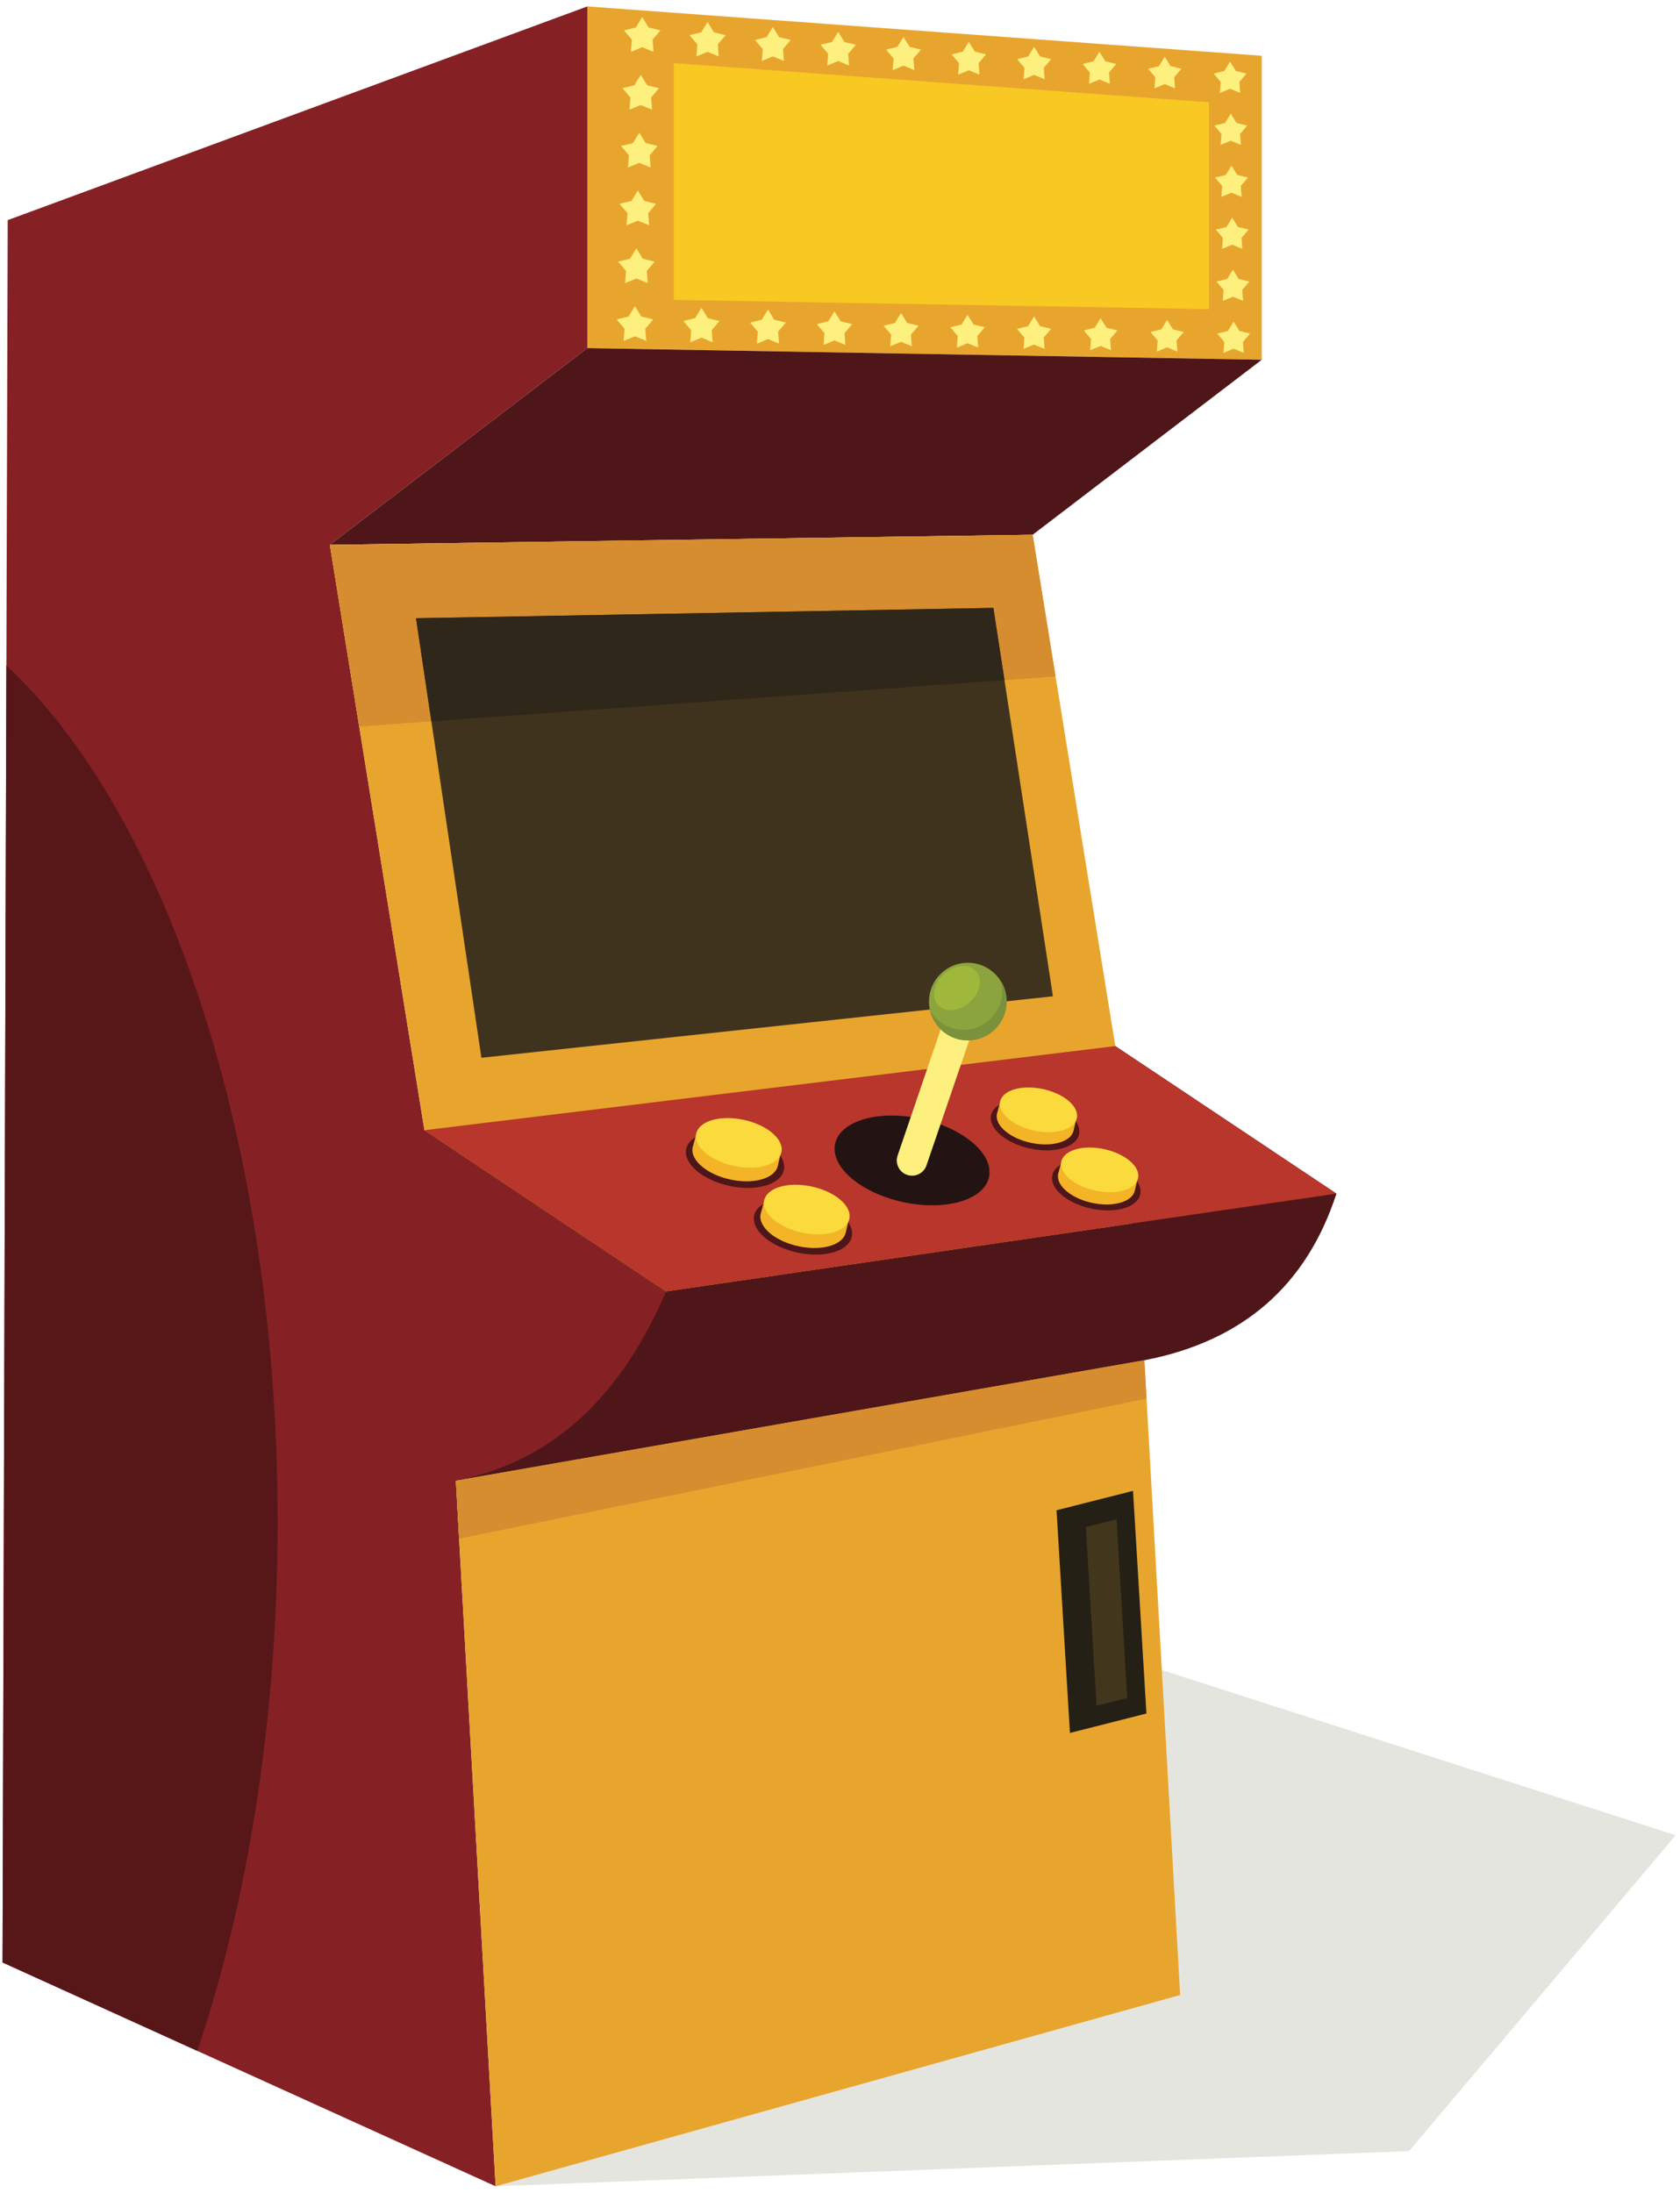 <?xml version="1.0" encoding="UTF-8"?>
<!DOCTYPE svg PUBLIC "-//W3C//DTD SVG 1.1//EN" "http://www.w3.org/Graphics/SVG/1.1/DTD/svg11.dtd">
<svg version="1.1" xmlns="http://www.w3.org/2000/svg" xmlns:xlink="http://www.w3.org/1999/xlink" x="0" y="0" width="665" height="868" viewBox="0, 0, 665, 868">
  <g id="Layer_1">
    <path d="M196.183,865.305 L557.75,851.379 L663.306,726.35 L405.049,643.34 L196.183,865.305" fill="#E5E5E0"/>
    <path d="M1,776.719 L3.051,87.122 L232.496,2.54 L232.496,137.785 L130.566,215.633 L175.087,491.118 L196.183,865.305 L1,776.719" fill="#852124"/>
    <path d="M232.496,2.54 L499.444,22.077 L499.444,142.388 L232.496,137.785 L232.496,2.54" fill="#E8A52D"/>
    <path d="M266.691,24.975 L266.691,118.693 L478.571,122.349 L478.571,40.48 L266.691,24.975" fill="#F8C823"/>
    <path d="M130.566,215.633 L232.496,137.785 L499.444,142.388 L408.77,211.641 L130.566,215.633" fill="#4E1618"/>
    <path d="M130.566,215.633 L408.77,211.641 L448.378,456.713 L175.087,491.118 L130.566,215.633" fill="#E8A52D"/>
    <path d="M196.183,865.305 L175.087,491.118 L448.378,456.713 L467.144,789.59 L196.183,865.305" fill="#E8A52D"/>
    <path d="M180.44,586.022 L452.981,538.368 C492.077,530.829 517.232,508.651 529.004,472.42 L441.479,414.02 L447.972,484.243 L263.654,511.135 L180.44,586.022" fill="#4E1618"/>
    <path d="M130.566,215.633 L408.77,211.641 L417.838,267.747 L142.188,287.557 L130.566,215.633" fill="#D68D2F"/>
    <path d="M190.557,418.655 L164.68,244.694 L393.213,240.595 L416.786,394.318 L190.557,418.655" fill="#40331E"/>
    <path d="M170.75,285.507 L164.68,244.694 L393.213,240.595 L397.6,269.197 L170.75,285.507" fill="#2F2719"/>
    <path d="M168.011,447.323 L263.654,511.135 C246.275,551.635 219.684,578.317 180.44,586.022 L78.582,555.725 L168.011,447.323" fill="#852124"/>
    <path d="M168.011,447.323 L441.479,414.02 L529.004,472.42 L263.654,511.135 L168.011,447.323" fill="#B8362B"/>
    <path d="M180.44,586.022 L452.981,538.368 L453.838,553.579 L181.732,608.977 L180.44,586.022" fill="#D68D2F"/>
    <path d="M361.018,442.149 C377.952,444.715 391.68,454.467 391.68,463.93 C391.68,473.393 377.952,478.987 361.018,476.42 C344.083,473.854 330.358,464.102 330.358,454.639 C330.358,445.176 344.083,439.582 361.018,442.149" fill="#231312"/>
    <path d="M366.741,461.223 C365.667,464.383 362.239,466.077 359.079,465.006 C355.92,463.938 354.225,460.504 355.299,457.346 L376.211,396.128 C377.284,392.969 380.713,391.274 383.872,392.348 C387.032,393.417 388.725,396.846 387.657,400.005 L366.741,461.223" fill="#FDF07F"/>
    <path d="M383.092,411.784 C391.559,411.784 398.465,404.881 398.465,396.415 C398.465,387.946 391.559,381.042 383.092,381.042 C374.624,381.042 367.721,387.946 367.721,396.415 C367.721,404.881 374.624,411.784 383.092,411.784" fill="#8CA43D"/>
    <path d="M381.295,382.327 C386.108,382.327 388.887,386.233 387.499,391.052 C386.108,395.866 381.079,399.771 376.26,399.771 C371.448,399.771 368.668,395.866 370.057,391.052 C371.448,386.233 376.477,382.327 381.295,382.327" fill="#9FB83B"/>
    <path d="M396.395,388.703 C397.708,390.973 398.465,393.604 398.465,396.415 C398.465,404.902 391.581,411.788 383.092,411.788 C375.805,411.788 369.702,406.715 368.12,399.912 C370.78,404.493 375.741,407.573 381.42,407.573 C389.911,407.573 396.793,400.694 396.793,392.2 C396.793,391.001 396.657,389.831 396.395,388.703" fill="#7B913C"/>
    <path d="M418.208,597.739 L448.49,590.057 L453.795,678.19 L423.513,685.875 L418.208,597.739" fill="#252015"/>
    <path d="M429.796,604.391 L441.949,601.309 L446.207,672.036 L434.057,675.12 L429.796,604.391" fill="#42361D"/>
    <path d="M290.95,448.018 C301.692,449.649 310.401,455.834 310.401,461.84 C310.401,467.842 301.692,471.391 290.95,469.76 C280.209,468.133 271.499,461.948 271.499,455.946 C271.499,449.944 280.209,446.393 290.95,448.018" fill="#4E1618"/>
    <path d="M291.043,448.235 C298.299,449.336 304.489,452.815 306.915,456.764 L308.833,457.309 L307.885,461.45 C306.846,465.977 299.704,468.514 291.043,467.204 C281.673,465.782 274.073,460.387 274.073,455.149 C274.073,454.493 274.195,453.868 274.421,453.282 L275.843,447.883 L279.645,448.967 C282.657,447.897 286.657,447.573 291.043,448.235" fill="#F3B428"/>
    <path d="M292.454,442.856 C301.825,444.278 309.424,449.674 309.424,454.913 C309.424,460.147 301.825,463.245 292.454,461.823 C283.084,460.405 275.484,455.004 275.484,449.77 C275.484,444.534 283.084,441.434 292.454,442.856" fill="#FADA3C"/>
    <path d="M317.85,474.409 C328.596,476.04 337.301,482.225 337.301,488.227 C337.301,494.235 328.596,497.782 317.85,496.151 C307.11,494.524 298.399,488.334 298.399,482.332 C298.399,476.331 307.11,472.784 317.85,474.409" fill="#4E1618"/>
    <path d="M317.948,474.625 C325.2,475.727 331.389,479.206 333.815,483.151 L335.737,483.7 L334.788,487.84 L334.786,487.84 C333.747,492.364 326.606,494.905 317.948,493.592 C308.575,492.172 300.977,486.778 300.977,481.536 C300.977,480.883 301.096,480.258 301.325,479.672 L302.743,474.27 L306.549,475.358 C309.561,474.288 313.557,473.961 317.948,474.625" fill="#F3B428"/>
    <path d="M319.354,469.247 C328.729,470.665 336.325,476.065 336.325,481.303 C336.325,486.538 328.729,489.631 319.354,488.213 C309.985,486.791 302.387,481.395 302.387,476.159 C302.387,470.92 309.985,467.825 319.354,469.247" fill="#FADA3C"/>
    <path d="M409.721,435.364 C419.397,436.832 427.241,442.405 427.241,447.811 C427.241,453.217 419.397,456.413 409.721,454.944 C400.045,453.475 392.202,447.905 392.202,442.497 C392.202,437.091 400.045,433.895 409.721,435.364" fill="#4E1618"/>
    <path d="M409.807,435.558 C416.336,436.549 421.913,439.682 424.098,443.237 L425.829,443.729 L424.971,447.459 C424.038,451.534 417.604,453.821 409.807,452.643 C401.366,451.362 394.524,446.5 394.524,441.784 C394.524,441.19 394.631,440.631 394.836,440.102 L396.11,435.238 L399.54,436.215 C402.252,435.253 405.854,434.958 409.807,435.558" fill="#F3B428"/>
    <path d="M411.075,430.715 C419.514,431.993 426.358,436.853 426.358,441.571 C426.358,446.288 419.514,449.075 411.075,447.795 C402.633,446.514 395.792,441.657 395.792,436.94 C395.792,432.223 402.633,429.433 411.075,430.715" fill="#FADA3C"/>
    <path d="M433.95,459.129 C443.625,460.598 451.469,466.17 451.469,471.577 C451.469,476.983 443.625,480.178 433.95,478.709 C424.276,477.247 416.43,471.674 416.43,466.268 C416.43,460.858 424.276,457.663 433.95,459.129" fill="#4E1618"/>
    <path d="M434.036,459.327 C440.566,460.315 446.142,463.45 448.328,467.002 L450.055,467.498 L449.201,471.225 C448.267,475.299 441.833,477.59 434.036,476.405 C425.592,475.127 418.75,470.266 418.75,465.549 C418.75,464.957 418.858,464.397 419.065,463.87 L420.34,459.004 L423.768,459.981 C426.483,459.018 430.084,458.725 434.036,459.327" fill="#F3B428"/>
    <path d="M435.303,454.481 C443.744,455.758 450.586,460.62 450.586,465.336 C450.586,470.055 443.744,472.84 435.303,471.563 C426.864,470.284 420.02,465.424 420.02,460.706 C420.02,455.989 426.864,453.204 435.303,454.481" fill="#FADA3C"/>
    <path d="M254.22,6.769 L256.755,10.884 L261.446,12.021 L258.319,15.701 L258.686,20.519 L254.22,18.681 L249.75,20.519 L250.116,15.701 L246.989,12.021 L251.682,10.884 L254.22,6.769" fill="#FDF07F"/>
    <path d="M280.072,8.729 C280.908,10.086 281.741,11.439 282.579,12.793 C284.125,13.17 285.672,13.547 287.219,13.921 C286.19,15.134 285.159,16.348 284.125,17.56 C284.247,19.147 284.37,20.734 284.491,22.325 C283.016,21.718 281.544,21.115 280.072,20.509 C278.6,21.115 277.128,21.718 275.656,22.325 C275.774,20.734 275.896,19.147 276.019,17.56 C274.988,16.348 273.955,15.134 272.924,13.921 C274.472,13.547 276.019,13.17 277.566,12.793 C278.402,11.439 279.239,10.086 280.072,8.729" fill="#FDF07F"/>
    <path d="M305.928,10.689 C306.75,12.025 307.579,13.368 308.405,14.707 C309.934,15.08 311.463,15.45 312.993,15.823 C311.973,17.022 310.954,18.222 309.934,19.421 C310.053,20.989 310.174,22.559 310.293,24.131 C308.84,23.531 307.381,22.932 305.928,22.336 C304.471,22.932 303.012,23.531 301.559,24.131 C301.678,22.559 301.795,20.989 301.918,19.421 C300.899,18.222 299.879,17.022 298.86,15.823 C300.389,15.45 301.918,15.08 303.448,14.707 C304.272,13.368 305.098,12.025 305.928,10.689" fill="#FDF07F"/>
    <path d="M331.78,12.646 C332.594,13.971 333.415,15.296 334.229,16.62 C335.741,16.986 337.254,17.352 338.766,17.723 C337.758,18.907 336.749,20.096 335.743,21.28 C335.858,22.831 335.981,24.382 336.096,25.932 C334.657,25.345 333.219,24.748 331.78,24.159 C330.34,24.748 328.901,25.345 327.461,25.932 C327.581,24.382 327.698,22.831 327.817,21.28 C326.811,20.096 325.803,18.907 324.793,17.723 C326.305,17.352 327.817,16.986 329.333,16.62 C330.147,15.296 330.961,13.971 331.78,12.646" fill="#FDF07F"/>
    <path d="M357.631,14.606 C358.44,15.917 359.249,17.224 360.055,18.534 C361.549,18.896 363.043,19.259 364.54,19.622 C363.542,20.792 362.547,21.966 361.549,23.14 C361.668,24.673 361.782,26.206 361.901,27.739 C360.479,27.153 359.057,26.568 357.631,25.983 C356.211,26.568 354.79,27.153 353.368,27.739 C353.483,26.206 353.6,24.673 353.715,23.14 C352.721,21.966 351.723,20.792 350.729,19.622 C352.221,19.259 353.719,18.896 355.213,18.534 C356.02,17.224 356.829,15.917 357.631,14.606" fill="#FDF07F"/>
    <path d="M383.489,16.566 C384.286,17.862 385.083,19.155 385.879,20.447 C387.354,20.807 388.834,21.165 390.309,21.524 C389.325,22.681 388.342,23.84 387.358,24.996 C387.473,26.515 387.588,28.029 387.704,29.545 C386.299,28.963 384.891,28.389 383.489,27.81 C382.081,28.389 380.676,28.963 379.27,29.545 C379.385,28.029 379.499,26.515 379.618,24.996 C378.631,23.84 377.647,22.681 376.663,21.524 C378.139,21.165 379.618,20.807 381.094,20.447 C381.891,19.155 382.692,17.862 383.489,16.566" fill="#FDF07F"/>
    <path d="M409.34,18.523 C410.129,19.801 410.917,21.079 411.702,22.361 C413.165,22.716 414.625,23.068 416.083,23.42 C415.11,24.568 414.137,25.71 413.165,26.855 C413.278,28.352 413.393,29.853 413.508,31.347 C412.12,30.779 410.729,30.205 409.34,29.635 C407.952,30.205 406.565,30.779 405.176,31.347 C405.288,29.853 405.403,28.352 405.516,26.855 C404.543,25.71 403.571,24.568 402.598,23.42 C404.059,23.068 405.516,22.716 406.977,22.361 C407.764,21.079 408.553,19.801 409.34,18.523" fill="#FDF07F"/>
    <path d="M435.196,20.483 C435.975,21.747 436.75,23.011 437.53,24.274 C438.973,24.623 440.413,24.971 441.856,25.322 C440.893,26.454 439.934,27.585 438.973,28.716 C439.088,30.194 439.2,31.674 439.311,33.152 C437.938,32.589 436.567,32.025 435.196,31.462 C433.821,32.025 432.45,32.589 431.079,33.152 C431.194,31.674 431.305,30.194 431.417,28.716 C430.454,27.585 429.495,26.454 428.534,25.322 C429.975,24.971 431.417,24.623 432.86,24.274 C433.637,23.011 434.417,21.747 435.196,20.483" fill="#FDF07F"/>
    <path d="M461.047,22.443 C461.817,23.692 462.584,24.938 463.356,26.184 C464.778,26.532 466.204,26.877 467.629,27.225 C466.678,28.342 465.729,29.458 464.782,30.575 C464.893,32.036 465.004,33.497 465.116,34.958 C463.758,34.398 462.405,33.846 461.047,33.285 C459.692,33.846 458.338,34.398 456.981,34.958 C457.092,33.497 457.204,32.036 457.315,30.575 C456.368,29.458 455.418,28.342 454.467,27.225 C455.893,26.877 457.319,26.532 458.743,26.184 C459.508,24.938 460.28,23.692 461.047,22.443" fill="#FDF07F"/>
    <path d="M486.905,24.403 L489.18,28.101 L493.403,29.121 L490.588,32.431 L490.918,36.761 L486.905,35.109 L482.887,36.761 L483.217,32.431 L480.403,29.121 L484.624,28.101 L486.905,24.403" fill="#FDF07F"/>
    <path d="M253.639,29.652 C254.485,31.023 255.329,32.395 256.177,33.767 C257.738,34.147 259.304,34.524 260.869,34.901 C259.828,36.129 258.783,37.356 257.742,38.585 C257.864,40.192 257.986,41.798 258.108,43.402 C256.618,42.792 255.128,42.178 253.639,41.564 C252.152,42.178 250.662,42.792 249.172,43.402 C249.294,41.798 249.416,40.192 249.538,38.585 C248.497,37.356 247.452,36.129 246.411,34.901 C247.977,34.524 249.538,34.147 251.104,33.767 C251.951,32.395 252.795,31.023 253.639,29.652" fill="#FDF07F"/>
    <path d="M253.061,52.535 C253.907,53.907 254.751,55.278 255.595,56.646 C257.16,57.026 258.726,57.403 260.291,57.784 C259.25,59.012 258.205,60.24 257.16,61.468 C257.282,63.072 257.408,64.681 257.53,66.285 C256.04,65.675 254.55,65.058 253.061,64.447 C251.57,65.058 250.084,65.675 248.594,66.285 C248.717,64.681 248.838,63.076 248.961,61.468 C247.919,60.24 246.875,59.012 245.833,57.784 C247.396,57.403 248.961,57.026 250.525,56.646 C251.373,55.278 252.217,53.907 253.061,52.535" fill="#FDF07F"/>
    <path d="M252.482,75.419 C253.326,76.79 254.173,78.158 255.017,79.529 C256.582,79.906 258.147,80.287 259.713,80.667 C258.668,81.896 257.627,83.123 256.582,84.35 C256.704,85.956 256.826,87.56 256.952,89.169 C255.462,88.555 253.973,87.94 252.482,87.331 C250.992,87.94 249.503,88.555 248.013,89.169 C248.135,87.56 248.261,85.959 248.383,84.35 C247.338,83.123 246.297,81.896 245.252,80.667 C246.817,80.287 248.383,79.906 249.947,79.529 C250.791,78.158 251.639,76.79 252.482,75.419" fill="#FDF07F"/>
    <path d="M251.904,98.298 C252.748,99.67 253.596,101.041 254.438,102.409 C256.004,102.789 257.569,103.17 259.135,103.551 C258.09,104.778 257.049,106.006 256.004,107.234 C256.126,108.839 256.248,110.443 256.37,112.052 C254.884,111.435 253.395,110.824 251.904,110.214 C250.414,110.824 248.925,111.435 247.435,112.052 C247.557,110.443 247.679,108.839 247.805,107.234 C246.76,106.006 245.715,104.778 244.674,103.551 C246.239,103.17 247.805,102.789 249.37,102.409 C250.213,101.041 251.057,99.67 251.904,98.298" fill="#FDF07F"/>
    <path d="M251.326,121.182 L253.861,125.292 L258.557,126.434 L255.426,130.117 L255.792,134.932 L251.326,133.097 L246.856,134.932 L247.223,130.117 L244.096,126.434 L248.792,125.292 L251.326,121.182" fill="#FDF07F"/>
    <path d="M487.184,44.982 C487.946,46.217 488.702,47.444 489.463,48.68 C490.868,49.02 492.274,49.362 493.682,49.703 C492.745,50.805 491.807,51.911 490.872,53.013 C490.983,54.456 491.09,55.899 491.202,57.343 C489.862,56.793 488.524,56.24 487.184,55.691 C485.844,56.24 484.506,56.793 483.167,57.343 C483.278,55.899 483.389,54.456 483.497,53.013 C482.559,51.911 481.624,50.805 480.686,49.703 C482.094,49.362 483.5,49.02 484.909,48.68 C485.665,47.444 486.422,46.217 487.184,44.982" fill="#FDF07F"/>
    <path d="M487.467,65.56 C488.225,66.795 488.987,68.026 489.747,69.258 C491.151,69.6 492.559,69.94 493.965,70.285 C493.028,71.384 492.092,72.489 491.155,73.592 C491.262,75.038 491.374,76.481 491.485,77.925 C490.145,77.372 488.807,76.819 487.467,76.269 C486.129,76.819 484.79,77.372 483.45,77.925 C483.561,76.481 483.672,75.038 483.78,73.595 C482.844,72.489 481.907,71.384 480.969,70.285 C482.377,69.94 483.78,69.6 485.192,69.258 C485.95,68.026 486.706,66.795 487.467,65.56" fill="#FDF07F"/>
    <path d="M487.75,86.142 C488.508,87.374 489.27,88.605 490.032,89.837 C491.434,90.181 492.842,90.518 494.249,90.863 C493.313,91.966 492.375,93.067 491.438,94.173 C491.545,95.616 491.657,97.059 491.764,98.503 C490.43,97.95 489.09,97.4 487.75,96.851 C486.413,97.4 485.073,97.95 483.735,98.503 C483.846,97.059 483.954,95.616 484.065,94.173 C483.127,93.067 482.19,91.966 481.252,90.863 C482.661,90.518 484.065,90.181 485.471,89.837 C486.233,88.605 486.991,87.374 487.75,86.142" fill="#FDF07F"/>
    <path d="M488.036,106.721 C488.792,107.952 489.553,109.186 490.311,110.419 C491.719,110.76 493.125,111.101 494.534,111.441 C493.596,112.544 492.659,113.645 491.721,114.752 C491.829,116.195 491.94,117.638 492.049,119.081 C490.709,118.528 489.374,117.982 488.036,117.43 C486.696,117.982 485.356,118.528 484.018,119.081 C484.129,117.638 484.237,116.195 484.348,114.752 C483.411,113.645 482.473,112.544 481.538,111.441 C482.94,111.101 484.348,110.76 485.754,110.419 C486.512,109.186 487.274,107.952 488.036,106.721" fill="#FDF07F"/>
    <path d="M277.656,121.86 C278.492,123.217 279.329,124.574 280.165,125.928 C281.713,126.305 283.26,126.678 284.807,127.052 C283.774,128.269 282.743,129.478 281.713,130.695 C281.835,132.285 281.953,133.872 282.075,135.459 C280.604,134.853 279.132,134.246 277.656,133.643 C276.184,134.246 274.712,134.853 273.24,135.459 C273.362,133.872 273.48,132.285 273.603,130.695 C272.572,129.478 271.542,128.269 270.508,127.052 C272.056,126.678 273.603,126.305 275.15,125.928 C275.986,124.574 276.823,123.217 277.656,121.86" fill="#FDF07F"/>
    <path d="M303.989,122.542 C304.815,123.881 305.641,125.221 306.467,126.563 C307.999,126.933 309.526,127.303 311.055,127.676 C310.038,128.875 309.018,130.074 307.999,131.273 C308.118,132.846 308.237,134.414 308.358,135.983 C306.901,135.384 305.448,134.784 303.989,134.188 C302.536,134.784 301.079,135.384 299.624,135.983 C299.743,134.414 299.86,132.846 299.983,131.273 C298.963,130.074 297.944,128.875 296.924,127.676 C298.454,127.303 299.983,126.933 301.512,126.563 C302.338,125.221 303.163,123.881 303.989,122.542" fill="#FDF07F"/>
    <path d="M330.323,123.221 C331.137,124.545 331.956,125.87 332.77,127.195 C334.282,127.561 335.797,127.927 337.309,128.293 C336.299,129.481 335.295,130.67 334.286,131.854 C334.405,133.405 334.52,134.957 334.641,136.508 C333.202,135.919 331.762,135.323 330.323,134.734 C328.883,135.323 327.444,135.919 326.004,136.508 C326.122,134.957 326.241,133.405 326.36,131.854 C325.35,130.67 324.344,129.481 323.336,128.293 C324.848,127.927 326.36,127.561 327.874,127.194 C328.69,125.87 329.504,124.545 330.323,123.221" fill="#FDF07F"/>
    <path d="M356.657,123.899 C357.459,125.21 358.268,126.519 359.075,127.827 C360.569,128.192 362.063,128.552 363.559,128.918 C362.565,130.089 361.567,131.259 360.573,132.433 C360.688,133.966 360.805,135.502 360.92,137.031 C359.499,136.45 358.077,135.861 356.657,135.279 C355.235,135.861 353.809,136.45 352.387,137.031 C352.506,135.502 352.62,133.966 352.739,132.436 C351.741,131.263 350.747,130.089 349.749,128.918 C351.245,128.552 352.739,128.192 354.237,127.827 C355.04,126.519 355.848,125.21 356.657,123.899" fill="#FDF07F"/>
    <path d="M382.985,124.581 C383.786,125.874 384.583,127.166 385.379,128.462 C386.856,128.821 388.334,129.181 389.811,129.535 C388.827,130.695 387.842,131.854 386.86,133.011 C386.973,134.529 387.088,136.044 387.204,137.56 C385.797,136.981 384.393,136.403 382.985,135.825 C381.583,136.403 380.174,136.981 378.77,137.56 C378.885,136.044 379,134.529 379.12,133.011 C378.131,131.854 377.149,130.695 376.165,129.535 C377.639,129.181 379.12,128.821 380.594,128.462 C381.391,127.166 382.188,125.874 382.985,124.581" fill="#FDF07F"/>
    <path d="M409.319,125.26 C410.108,126.541 410.895,127.819 411.684,129.098 C413.143,129.449 414.604,129.805 416.061,130.16 C415.088,131.302 414.116,132.447 413.145,133.593 C413.256,135.09 413.372,136.587 413.487,138.087 C412.098,137.513 410.708,136.942 409.319,136.371 C407.93,136.942 406.54,137.513 405.151,138.087 C405.266,136.587 405.381,135.09 405.495,133.593 C404.522,132.451 403.549,131.302 402.577,130.16 C404.038,129.805 405.495,129.449 406.956,129.098 C407.743,127.819 408.532,126.541 409.319,125.26" fill="#FDF07F"/>
    <path d="M435.653,125.938 C436.43,127.202 437.206,128.466 437.989,129.729 C439.428,130.081 440.872,130.43 442.315,130.777 C441.352,131.912 440.391,133.04 439.428,134.171 C439.543,135.653 439.655,137.132 439.77,138.611 C438.395,138.044 437.024,137.484 435.653,136.917 C434.28,137.484 432.909,138.044 431.534,138.611 C431.649,137.132 431.76,135.653 431.875,134.174 C430.913,133.04 429.952,131.912 428.989,130.777 C430.432,130.43 431.875,130.081 433.315,129.729 C434.094,128.466 434.874,127.202 435.653,125.938" fill="#FDF07F"/>
    <path d="M461.985,126.62 C462.754,127.87 463.522,129.115 464.29,130.361 C465.715,130.71 467.141,131.054 468.565,131.402 C467.614,132.516 466.667,133.636 465.715,134.748 C465.827,136.213 465.938,137.675 466.049,139.136 C464.696,138.579 463.338,138.022 461.985,137.463 C460.627,138.022 459.274,138.579 457.918,139.136 C458.03,137.675 458.141,136.213 458.252,134.752 C457.303,133.636 456.352,132.516 455.405,131.402 C456.831,131.054 458.252,130.71 459.676,130.361 C460.446,129.115 461.213,127.87 461.985,126.62" fill="#FDF07F"/>
    <path d="M488.315,127.299 L490.594,130.997 L494.813,132.019 L492.002,135.33 L492.333,139.659 L488.315,138.008 L484.301,139.659 L484.631,135.33 L481.817,132.019 L486.04,130.997 L488.315,127.299" fill="#FDF07F"/>
    <path d="M1,776.719 L2.526,263.377 C65.902,322.42 109.902,451.983 109.902,602.346 C109.902,679.956 98.177,752.028 78.123,811.723 L1,776.719" fill="#571719"/>
  </g>
</svg>
